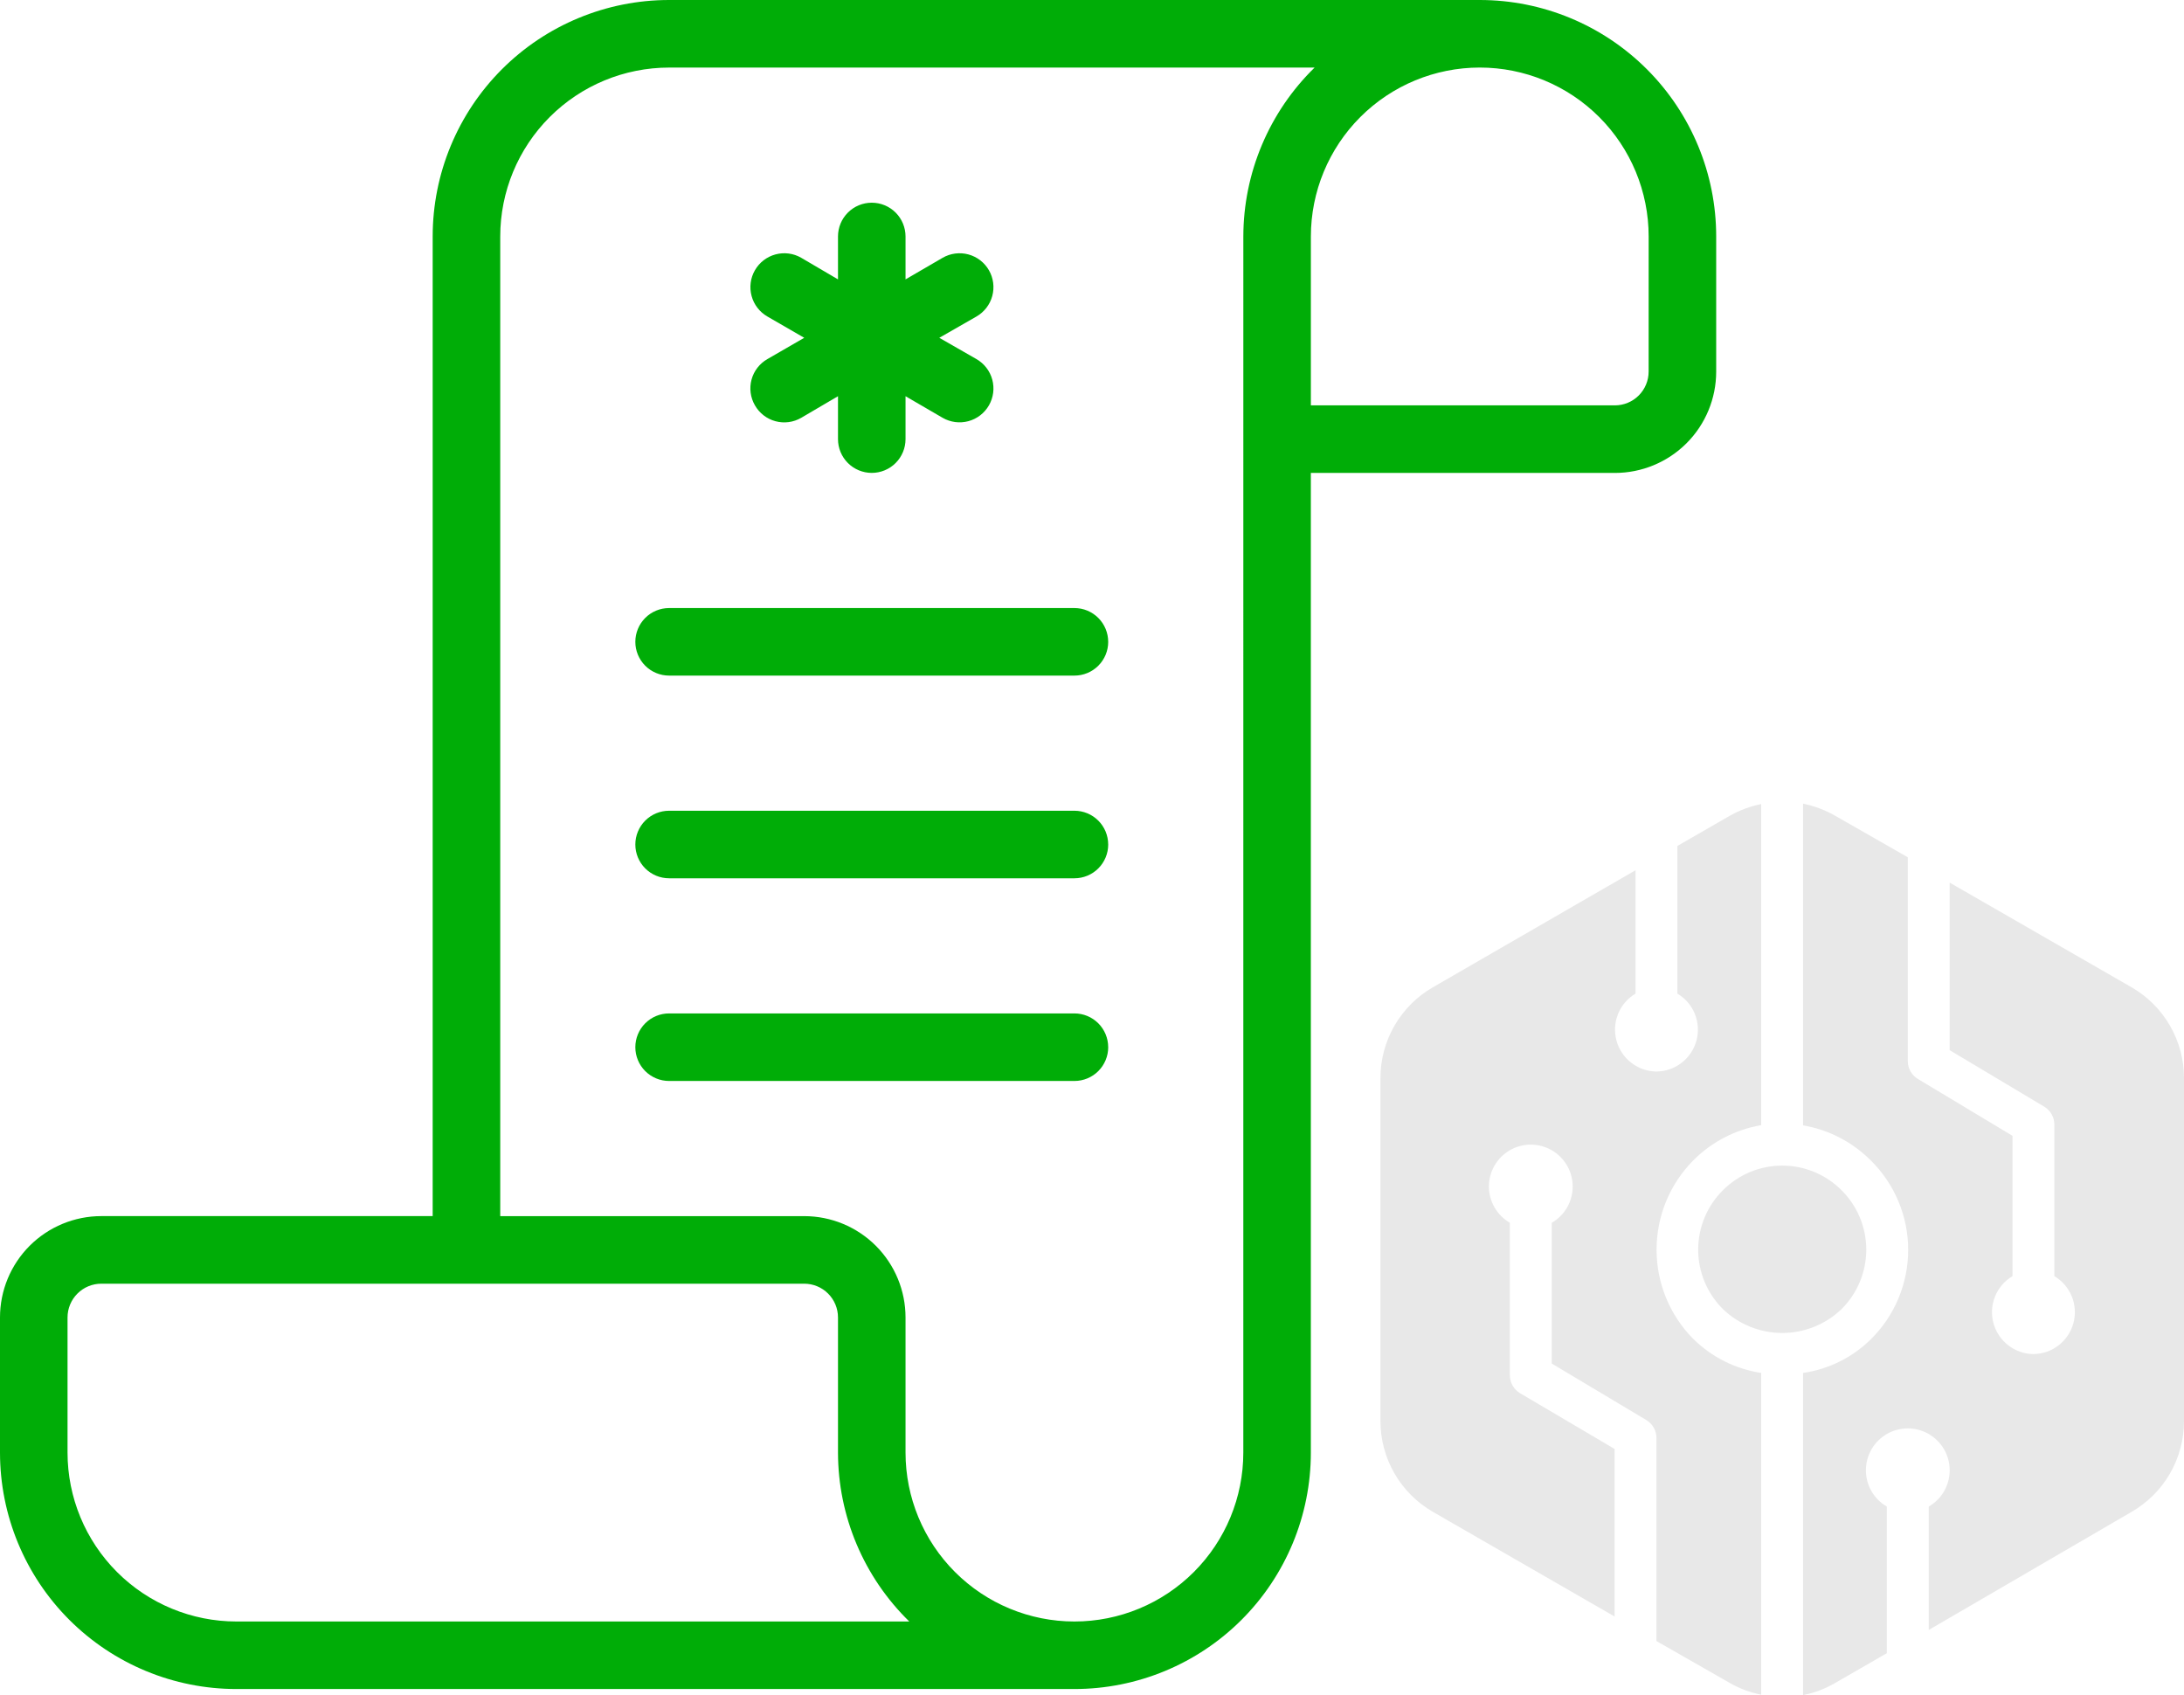 <?xml version="1.0" encoding="UTF-8" standalone="no"?>
<svg
   xmlns:dc="http://purl.org/dc/elements/1.1/"
   xmlns:cc="http://creativecommons.org/ns#"
   xmlns:rdf="http://www.w3.org/1999/02/22-rdf-syntax-ns#"
   xmlns:svg="http://www.w3.org/2000/svg"
   xmlns="http://www.w3.org/2000/svg"
   style="fill:none"
   id="svg10"
   version="1.1"
   viewBox="0 0 106 82.259"
   height="82.259"
   width="106">
  <defs
     id="defs14" />
  <path
     style="fill:#e8e8e8"
     id="path2"
     d="m 82.185,64.98 c -1.143,-1.153 -1.784,-2.711 -1.784,-4.335 0,-1.624 0.641,-3.182 1.784,-4.335 0.894,-0.897 2.045,-1.494 3.293,-1.708 V 39.02 c -0.535,0.109 -1.049,0.301 -1.525,0.569 l -2.541,1.464 v 7.166 c 0.382,0.226 0.679,0.571 0.846,0.982 0.167,0.411 0.195,0.865 0.08,1.294 -0.115,0.428 -0.367,0.807 -0.718,1.079 -0.351,0.272 -0.781,0.421 -1.224,0.426 -0.444,-0.004 -0.874,-0.154 -1.224,-0.426 -0.351,-0.272 -0.603,-0.651 -0.718,-1.079 -0.115,-0.428 -0.087,-0.883 0.08,-1.294 0.167,-0.411 0.464,-0.756 0.846,-0.982 v -5.987 l -9.839,5.682 C 68.769,48.36 68.127,49.002 67.681,49.774 67.235,50.547 67,51.423 67,52.315 v 16.649 c 0,0.892 0.235,1.768 0.681,2.541 0.446,0.773 1.088,1.414 1.86,1.86 l 8.823,5.082 V 70.316 L 73.779,67.612 C 73.628,67.522 73.502,67.394 73.415,67.241 73.327,67.088 73.281,66.914 73.281,66.738 v -7.399 c -0.309,-0.179 -0.566,-0.436 -0.745,-0.745 -0.178,-0.31 -0.272,-0.661 -0.272,-1.018 5e-4,-0.357 0.095,-0.708 0.275,-1.017 0.179,-0.309 0.437,-0.565 0.747,-0.743 0.31,-0.178 0.661,-0.271 1.019,-0.269 0.357,0.001 0.708,0.097 1.017,0.277 0.309,0.18 0.564,0.438 0.741,0.749 0.177,0.31 0.269,0.662 0.267,1.019 -0.002,0.355 -0.097,0.703 -0.275,1.01 -0.178,0.307 -0.434,0.561 -0.741,0.739 v 6.83 l 4.594,2.744 c 0.15,0.091 0.274,0.22 0.359,0.373 0.086,0.153 0.13,0.326 0.129,0.501 v 9.849 l 3.558,2.033 c 0.473,0.273 0.989,0.465 1.525,0.569 V 66.626 c -1.244,-0.187 -2.397,-0.763 -3.293,-1.647 z" />
  <path
     style="fill:#e8e8e8"
     id="path4"
     d="m 89.371,63.536 c -0.773,0.739 -1.802,1.151 -2.871,1.151 -1.069,0 -2.098,-0.412 -2.871,-1.151 -0.383,-0.378 -0.686,-0.829 -0.894,-1.325 -0.207,-0.496 -0.314,-1.029 -0.314,-1.567 0,-0.538 0.107,-1.071 0.314,-1.567 0.207,-0.496 0.511,-0.947 0.894,-1.325 0.762,-0.76 1.795,-1.187 2.871,-1.187 1.077,0 2.109,0.427 2.871,1.187 0.383,0.378 0.686,0.829 0.894,1.325 0.207,0.496 0.314,1.029 0.314,1.567 0,0.538 -0.107,1.071 -0.314,1.567 -0.207,0.496 -0.511,0.947 -0.894,1.325 z" />
  <path
     style="fill:#e8e8e8"
     id="path6"
     d="m 103.459,47.914 -8.833,-5.082 v 8.131 l 4.594,2.744 c 0.15,0.091 0.274,0.22 0.359,0.373 0.086,0.153 0.13,0.326 0.129,0.501 v 7.349 c 0.382,0.226 0.679,0.571 0.846,0.982 0.167,0.411 0.195,0.865 0.08,1.294 -0.115,0.428 -0.367,0.807 -0.718,1.079 -0.351,0.272 -0.781,0.421 -1.224,0.426 -0.444,-0.004 -0.874,-0.154 -1.224,-0.426 -0.351,-0.272 -0.603,-0.651 -0.718,-1.079 -0.115,-0.428 -0.087,-0.883 0.08,-1.294 0.167,-0.411 0.464,-0.756 0.846,-0.982 v -6.81 l -4.584,-2.755 c -0.152,-0.09 -0.278,-0.218 -0.365,-0.371 -0.087,-0.153 -0.133,-0.327 -0.133,-0.503 V 41.602 L 89.036,39.569 C 88.561,39.301 88.046,39.109 87.511,39 v 15.612 c 1.248,0.213 2.399,0.81 3.293,1.708 0.573,0.567 1.028,1.242 1.339,1.986 0.31,0.744 0.47,1.542 0.47,2.349 0,0.806 -0.16,1.605 -0.47,2.349 -0.31,0.744 -0.765,1.419 -1.339,1.986 -0.894,0.884 -2.049,1.458 -3.293,1.637 v 15.633 c 0.536,-0.104 1.051,-0.297 1.525,-0.569 l 2.541,-1.464 V 73.111 C 91.267,72.932 91.01,72.675 90.832,72.366 90.654,72.056 90.56,71.705 90.561,71.347 c 6e-4,-0.357 0.095,-0.708 0.275,-1.017 0.179,-0.309 0.437,-0.565 0.747,-0.743 0.31,-0.178 0.661,-0.271 1.019,-0.269 0.357,0.001 0.708,0.097 1.017,0.277 0.309,0.18 0.564,0.438 0.742,0.749 0.177,0.31 0.269,0.662 0.267,1.019 -0.002,0.355 -0.097,0.703 -0.275,1.01 -0.178,0.307 -0.434,0.561 -0.741,0.739 v 5.987 l 9.849,-5.733 c 0.772,-0.446 1.414,-1.087 1.86,-1.86 C 105.765,70.733 106,69.856 106,68.964 V 52.315 c 0,-0.892 -0.235,-1.768 -0.681,-2.541 -0.446,-0.772 -1.088,-1.414 -1.86,-1.86 z" />
  <path
     style="fill:#00ad07"
     id="path8"
     d="M 71.82,0 H 32.475 C 29.432,0 26.513,1.209 24.361,3.361 22.209,5.513 21,8.432 21,11.475 v 47.541 H 4.918 c -1.304,0 -2.555,0.518 -3.478,1.44 C 0.518,61.379 0,62.63 0,63.934 v 6.557 c 0,3.043 1.209,5.962 3.361,8.114 2.152,2.152 5.071,3.361 8.114,3.361 h 40.672 c 3.043,0 5.962,-1.209 8.114,-3.361 2.152,-2.152 3.361,-5.071 3.361,-8.114 V 22.951 H 78.377 c 1.304,0 2.555,-0.518 3.478,-1.44 0.922,-0.922 1.44,-2.173 1.44,-3.478 v -6.557 c 0,-3.043 -1.209,-5.962 -3.361,-8.114 C 77.782,1.209 74.863,0 71.82,0 Z M 11.475,78.689 c -2.174,0 -4.259,-0.864 -5.796,-2.401 -1.537,-1.537 -2.401,-3.622 -2.401,-5.796 v -6.557 c 0,-0.435 0.173,-0.852 0.48,-1.159 0.307,-0.307 0.724,-0.48 1.159,-0.48 H 39.033 c 0.435,0 0.852,0.173 1.159,0.48 0.307,0.307 0.48,0.724 0.48,1.159 v 6.557 c 0.002,1.528 0.309,3.04 0.903,4.447 0.594,1.407 1.463,2.682 2.556,3.749 z m 48.869,-8.197 c 0,2.174 -0.864,4.259 -2.401,5.796 -1.537,1.537 -3.622,2.401 -5.796,2.401 -2.174,0 -4.259,-0.864 -5.796,-2.401 -1.537,-1.537 -2.401,-3.622 -2.401,-5.796 v -6.557 c 0,-1.304 -0.518,-2.555 -1.44,-3.478 -0.922,-0.922 -2.173,-1.44 -3.478,-1.44 H 24.279 v -47.541 c 0,-2.174 0.864,-4.259 2.401,-5.796 1.537,-1.537 3.622,-2.401 5.796,-2.401 h 31.328 c -1.093,1.067 -1.962,2.342 -2.556,3.75 -0.594,1.408 -0.901,2.919 -0.903,4.447 z m 19.672,-52.459 c 0,0.435 -0.173,0.852 -0.48,1.159 -0.307,0.307 -0.724,0.48 -1.159,0.48 H 63.623 v -8.197 c 0,-2.174 0.864,-4.259 2.401,-5.796 1.537,-1.537 3.622,-2.401 5.796,-2.401 2.174,0 4.259,0.864 5.796,2.401 1.537,1.537 2.401,3.622 2.401,5.796 z m -42.77,-0.607 1.787,-1.033 -1.787,-1.033 c -0.378,-0.217 -0.655,-0.576 -0.768,-0.997 -0.114,-0.421 -0.056,-0.87 0.162,-1.248 0.217,-0.378 0.576,-0.655 0.997,-0.768 0.421,-0.114 0.87,-0.056 1.248,0.162 l 1.787,1.049 v -2.082 c 0,-0.435 0.173,-0.852 0.48,-1.159 0.307,-0.307 0.724,-0.48 1.159,-0.48 0.435,0 0.852,0.173 1.159,0.48 0.307,0.307 0.48,0.724 0.48,1.159 v 2.082 l 1.803,-1.049 c 0.187,-0.108 0.394,-0.177 0.608,-0.205 0.214,-0.028 0.432,-0.013 0.64,0.043 0.208,0.056 0.404,0.153 0.575,0.285 0.171,0.132 0.315,0.296 0.422,0.483 0.108,0.187 0.177,0.394 0.205,0.608 0.028,0.214 0.013,0.432 -0.043,0.64 -0.056,0.209 -0.153,0.404 -0.285,0.575 -0.132,0.171 -0.296,0.315 -0.483,0.422 l -1.803,1.033 1.803,1.033 c 0.187,0.108 0.352,0.251 0.483,0.422 0.132,0.171 0.229,0.366 0.285,0.575 0.056,0.208 0.071,0.426 0.043,0.64 -0.028,0.214 -0.098,0.421 -0.205,0.608 -0.108,0.187 -0.251,0.352 -0.422,0.483 -0.171,0.132 -0.367,0.229 -0.575,0.285 -0.209,0.056 -0.426,0.071 -0.64,0.043 -0.214,-0.028 -0.421,-0.098 -0.608,-0.205 l -1.803,-1.049 v 2.082 c 0,0.435 -0.173,0.852 -0.48,1.159 -0.307,0.307 -0.724,0.48 -1.159,0.48 -0.435,0 -0.852,-0.173 -1.159,-0.48 -0.307,-0.307 -0.48,-0.724 -0.48,-1.159 v -2.082 l -1.787,1.049 c -0.187,0.108 -0.394,0.179 -0.608,0.207 -0.214,0.028 -0.432,0.014 -0.641,-0.043 -0.209,-0.056 -0.404,-0.153 -0.575,-0.286 -0.171,-0.132 -0.314,-0.297 -0.421,-0.485 -0.108,-0.187 -0.179,-0.394 -0.207,-0.608 -0.028,-0.214 -0.014,-0.432 0.043,-0.641 0.056,-0.209 0.153,-0.404 0.286,-0.575 0.132,-0.171 0.297,-0.314 0.485,-0.421 z m 16.541,13.721 c 0,0.435 -0.173,0.852 -0.48,1.159 -0.307,0.307 -0.724,0.48 -1.159,0.48 H 32.475 c -0.435,0 -0.852,-0.173 -1.159,-0.48 -0.307,-0.307 -0.48,-0.724 -0.48,-1.159 0,-0.435 0.173,-0.852 0.48,-1.159 0.307,-0.307 0.724,-0.48 1.159,-0.48 h 19.672 c 0.435,0 0.852,0.173 1.159,0.48 0.307,0.307 0.48,0.725 0.48,1.159 z m 0,9.836 c 0,0.435 -0.173,0.852 -0.48,1.159 -0.307,0.307 -0.724,0.48 -1.159,0.48 H 32.475 c -0.435,0 -0.852,-0.173 -1.159,-0.48 -0.307,-0.307 -0.48,-0.724 -0.48,-1.159 0,-0.435 0.173,-0.852 0.48,-1.159 0.307,-0.307 0.724,-0.48 1.159,-0.48 h 19.672 c 0.435,0 0.852,0.173 1.159,0.48 0.307,0.307 0.48,0.724 0.48,1.159 z m 0,9.836 c 0,0.435 -0.173,0.852 -0.48,1.159 -0.307,0.307 -0.724,0.48 -1.159,0.48 H 32.475 c -0.435,0 -0.852,-0.173 -1.159,-0.48 -0.307,-0.307 -0.48,-0.725 -0.48,-1.159 0,-0.435 0.173,-0.852 0.48,-1.159 0.307,-0.307 0.724,-0.48 1.159,-0.48 h 19.672 c 0.435,0 0.852,0.173 1.159,0.48 0.307,0.307 0.48,0.724 0.48,1.159 z" />
</svg>
